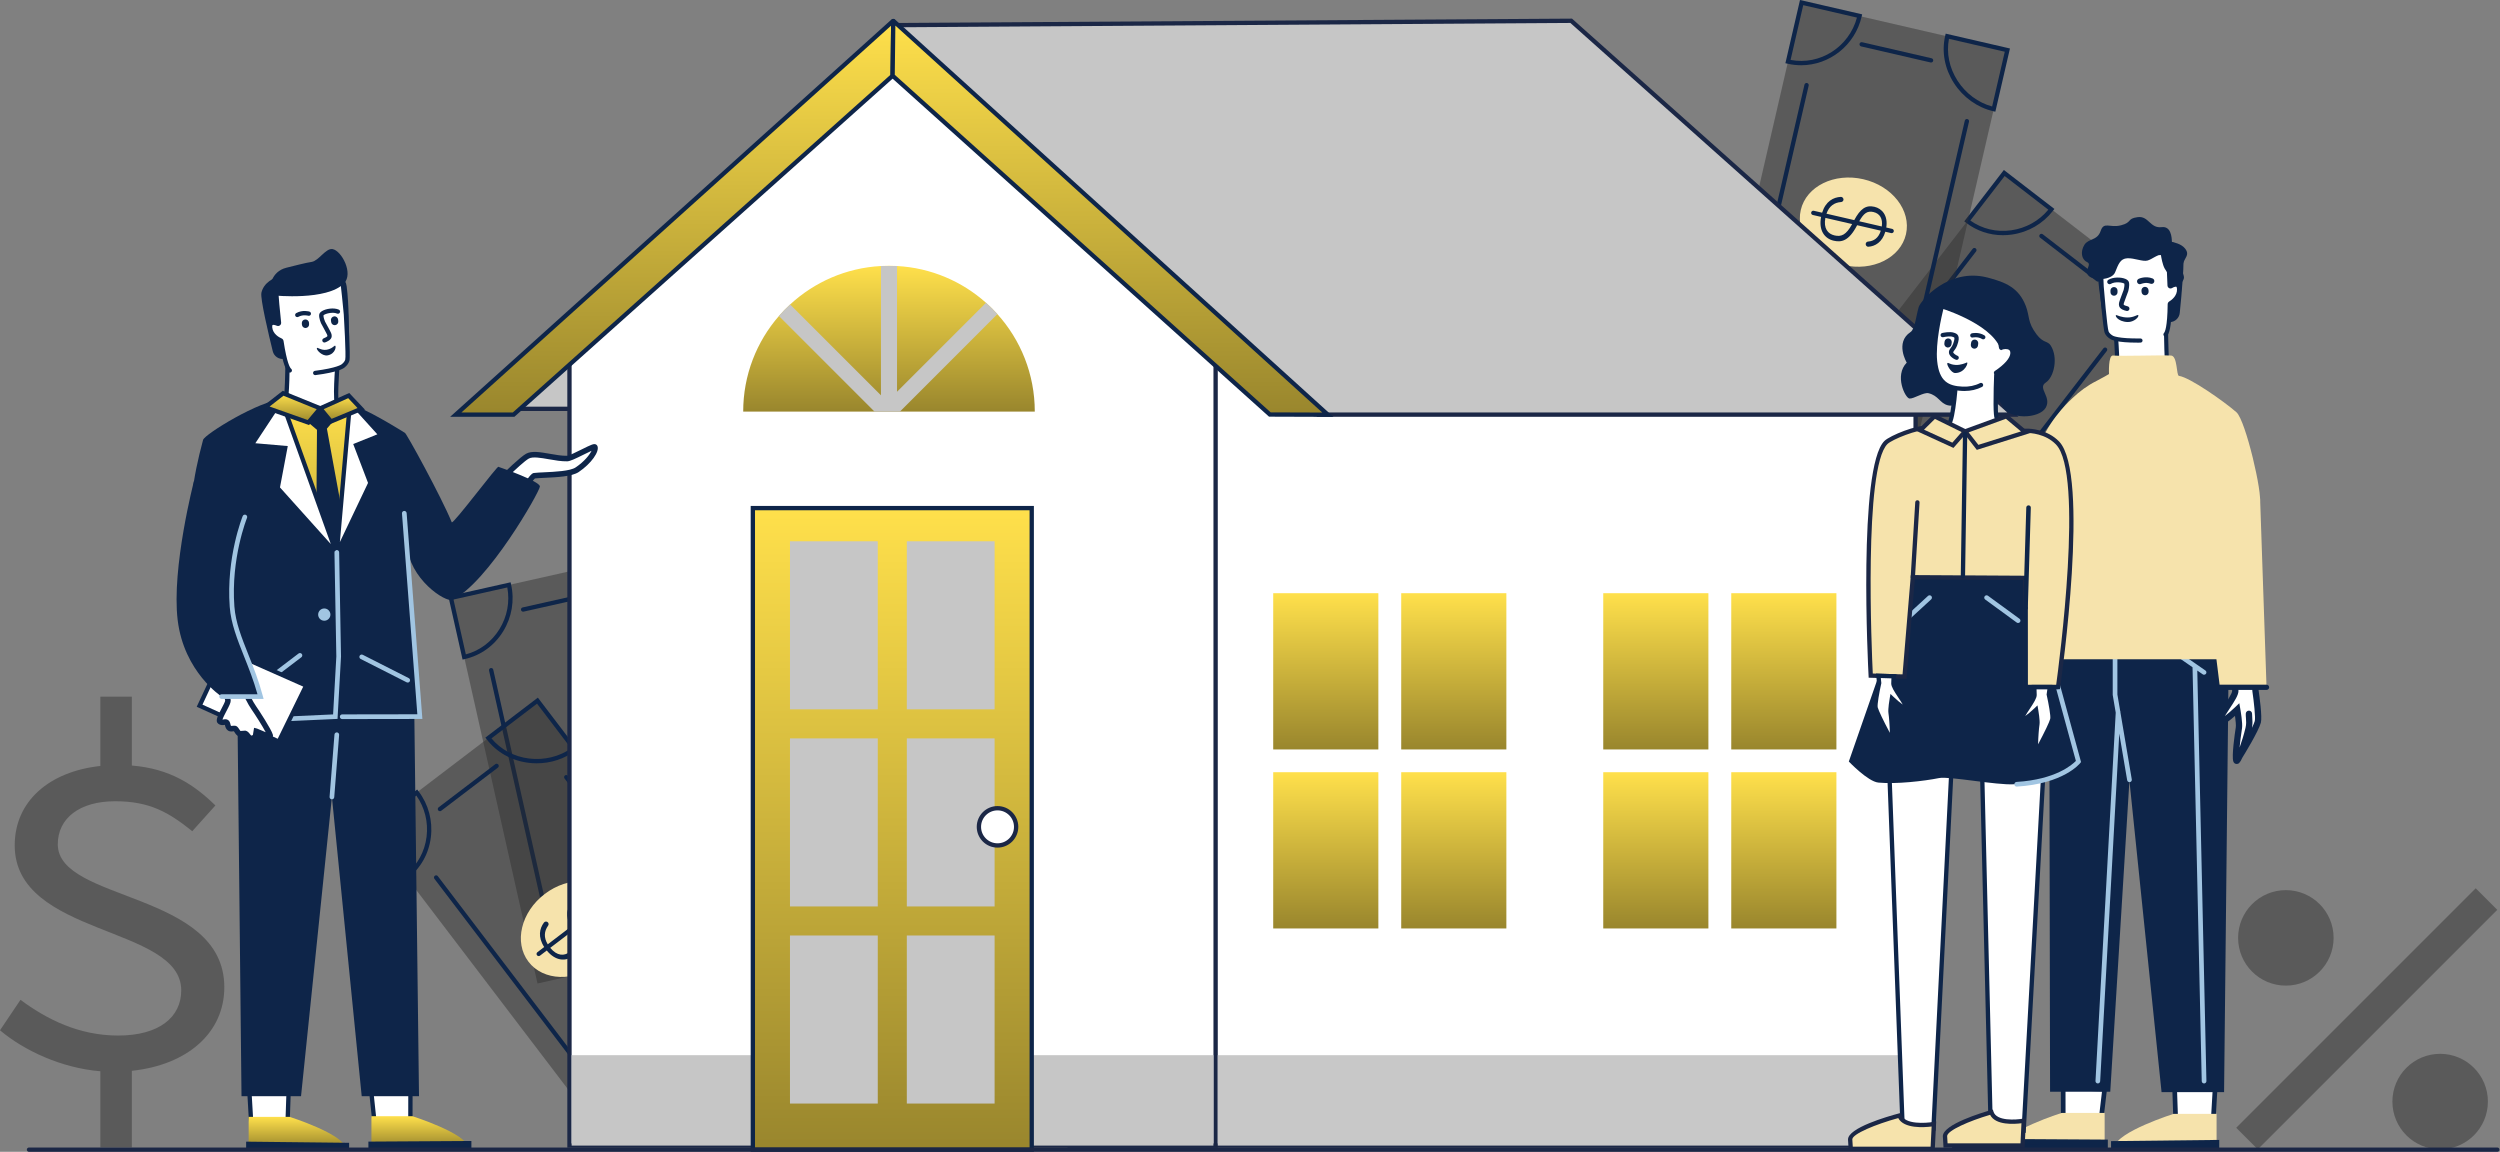 <svg width="751" height="346" viewBox="0 0 751 346" fill="none" xmlns="http://www.w3.org/2000/svg">
<rect x="0" y="0" width="751" height="346" fill="#808080" stroke="none"/>
<path d="M197.342 165.726L135.449 179.631L161.467 295.442L223.36 281.537L197.342 165.726Z" fill="#2E2E2E" fill-opacity="0.46"/>
<path d="M138.958 198.137L134.685 179.121L153.385 174.919L153.527 175.551C154.616 180.394 153.769 185.407 151.146 189.667C148.504 193.957 144.4 196.914 139.59 197.995L138.958 198.137ZM136.235 180.102L139.936 196.575C144.13 195.463 147.701 192.787 150.041 188.987C152.372 185.203 153.197 180.783 152.392 176.471L136.235 180.102Z" fill="#0E2549"/>
<path d="M157.145 183.751C156.849 183.751 156.581 183.546 156.513 183.245C156.434 182.895 156.654 182.549 157.004 182.47L177.887 177.777C178.236 177.7 178.584 177.919 178.662 178.268C178.741 178.618 178.521 178.964 178.171 179.043L157.288 183.736C157.24 183.746 157.192 183.751 157.145 183.751Z" fill="#0E2549"/>
<path d="M163.029 270.878C162.732 270.878 162.465 270.673 162.397 270.372L146.911 201.456C146.833 201.107 147.052 200.76 147.402 200.681C147.75 200.605 148.098 200.823 148.177 201.172L163.662 270.087C163.741 270.437 163.521 270.784 163.171 270.862C163.124 270.873 163.076 270.878 163.029 270.878Z" fill="#0E2549"/>
<path d="M161.448 210.463L110.979 248.892L182.885 343.326L233.353 304.897L161.448 210.463Z" fill="#2E2E2E" fill-opacity="0.46"/>
<path d="M161.236 229.299C160.429 229.299 159.62 229.25 158.812 229.151C153.666 228.517 149.187 226.007 146.201 222.085L145.808 221.569L161.573 209.564L173.38 225.072L172.864 225.465C169.597 227.953 165.461 229.299 161.236 229.299ZM147.636 221.807C150.402 225.159 154.402 227.301 158.971 227.864C163.452 228.414 168.001 227.307 171.555 224.816L161.327 211.383L147.636 221.807Z" fill="#0E2549"/>
<path d="M121.88 264.286L110.072 248.779L125.322 237.168L125.715 237.684C128.722 241.633 130.041 246.542 129.431 251.509C128.817 256.508 126.318 260.907 122.396 263.893L121.88 264.286ZM111.89 249.025L122.118 262.458C125.468 259.699 127.599 255.78 128.144 251.35C128.686 246.939 127.595 242.577 125.066 238.992L111.89 249.025Z" fill="#0E2549"/>
<path d="M132.152 243.689C131.956 243.689 131.763 243.6 131.635 243.433C131.418 243.148 131.474 242.741 131.759 242.524L148.788 229.558C149.073 229.34 149.48 229.396 149.697 229.681C149.914 229.965 149.859 230.373 149.574 230.59L132.544 243.556C132.427 243.645 132.289 243.689 132.152 243.689Z" fill="#0E2549"/>
<path d="M212.894 290.309C212.698 290.309 212.505 290.22 212.377 290.053L169.588 233.856C169.371 233.571 169.426 233.164 169.711 232.947C169.996 232.73 170.403 232.786 170.62 233.07L213.409 289.267C213.626 289.552 213.571 289.959 213.286 290.176C213.169 290.265 213.031 290.309 212.894 290.309Z" fill="#0E2549"/>
<path d="M173.8 320.443C173.604 320.443 173.411 320.355 173.284 320.187L130.494 263.99C130.277 263.705 130.332 263.298 130.617 263.081C130.902 262.863 131.309 262.92 131.526 263.204L174.316 319.401C174.533 319.686 174.478 320.093 174.192 320.31C174.075 320.4 173.936 320.443 173.8 320.443Z" fill="#0E2549"/>
<path d="M179.67 289.604C172.545 295.029 163.18 294.713 158.753 288.899C154.326 283.085 156.514 273.974 163.639 268.549C170.764 263.124 180.129 263.439 184.556 269.253C188.982 275.067 186.795 284.178 179.67 289.604Z" fill="#F6E3AC"/>
<path d="M181.562 271.531C181.345 271.247 180.938 271.191 180.653 271.409L179.211 272.507C176.8 269.776 174.028 269.833 172.128 271.28C170.019 272.886 169.931 274.964 171.354 278.489L164.543 283.676C163.301 281.631 163.445 279.753 164.655 278.056C164.852 277.78 164.848 277.408 164.643 277.138C164.331 276.729 163.713 276.729 163.404 277.14C162.087 278.899 161.504 281.442 163.476 284.488L161.432 286.045C161.147 286.262 161.091 286.669 161.308 286.954C161.436 287.121 161.629 287.21 161.825 287.21C161.962 287.21 162.1 287.166 162.217 287.077L164.246 285.533C166.898 288.76 169.972 288.863 172.161 287.196C173.993 285.801 175.234 283.857 173.088 278.8L178.897 274.377C180.162 276.339 179.959 278.001 178.97 279.399C178.772 279.678 178.772 280.053 178.98 280.325C179.292 280.734 179.916 280.742 180.221 280.328C181.409 278.709 181.843 276.265 180.003 273.535L181.439 272.441C181.724 272.224 181.778 271.816 181.562 271.531ZM173.165 272.505C174.741 271.304 176.519 271.569 178.11 273.345L172.579 277.556C171.583 274.953 171.673 273.641 173.165 272.505ZM171.102 285.987C169.492 287.213 167.367 287.244 165.298 284.731L171.867 279.729C173.267 283.257 172.738 284.742 171.102 285.987Z" fill="#0E2549"/>
<path d="M602.122 51.973L529.646 145.979L579.886 184.712L652.362 90.705L602.122 51.973Z" fill="#2E2E2E" fill-opacity="0.46"/>
<path d="M601.668 70.656C597.636 70.656 593.772 69.359 590.575 66.894L590.062 66.498L601.961 51.062L617.141 62.765L616.745 63.279C613.714 67.209 609.317 69.761 604.363 70.464C603.461 70.592 602.56 70.656 601.668 70.656ZM591.888 66.253C595.424 68.769 599.763 69.808 604.182 69.18C608.583 68.555 612.511 66.367 615.313 62.992L602.197 52.881L591.888 66.253Z" fill="#0E2549"/>
<path d="M630.199 84.603C630.061 84.603 629.922 84.559 629.804 84.468L612.852 71.4C612.568 71.181 612.516 70.774 612.735 70.49C612.953 70.206 613.36 70.153 613.644 70.372L630.596 83.441C630.88 83.659 630.932 84.067 630.713 84.35C630.586 84.516 630.393 84.603 630.199 84.603Z" fill="#0E2549"/>
<path d="M589.247 161.627C589.108 161.627 588.969 161.583 588.851 161.492C588.567 161.274 588.515 160.867 588.734 160.582L631.859 104.642C632.078 104.358 632.484 104.306 632.768 104.524C633.052 104.743 633.104 105.15 632.886 105.434L589.761 161.374C589.633 161.541 589.441 161.627 589.247 161.627Z" fill="#0E2549"/>
<path d="M549.977 131.722C549.839 131.722 549.699 131.678 549.581 131.587C549.298 131.368 549.245 130.961 549.464 130.677L592.59 74.737C592.808 74.453 593.215 74.401 593.499 74.619C593.783 74.838 593.835 75.245 593.617 75.529L550.491 131.469C550.364 131.635 550.172 131.722 549.977 131.722Z" fill="#0E2549"/>
<path d="M541.211 0.812L514.492 116.457L576.296 130.736L603.014 15.091L541.211 0.812Z" fill="#2E2E2E" fill-opacity="0.46"/>
<path d="M599.403 33.556L598.771 33.41C594.006 32.309 589.7 29.227 586.958 24.954C584.158 20.59 583.227 15.541 584.337 10.738L584.483 10.105L603.79 14.565L599.403 33.556ZM585.467 11.664C584.656 15.933 585.564 20.379 588.05 24.253C590.489 28.055 594.247 30.845 598.434 31.988L602.234 15.537L585.467 11.664Z" fill="#0E2549"/>
<path d="M541.067 19.602C539.712 19.602 538.339 19.45 536.966 19.133L536.334 18.988L540.721 -0.003L559.395 4.311L559.25 4.943C557.234 13.668 549.527 19.602 541.067 19.602ZM537.892 18.003C546.723 19.692 555.447 14.126 557.828 5.28L541.692 1.552L537.892 18.003Z" fill="#0E2549"/>
<path d="M580.095 18.781C580.047 18.781 579.998 18.776 579.949 18.765L559.094 13.947C558.745 13.866 558.527 13.519 558.608 13.17C558.689 12.821 559.033 12.603 559.386 12.684L580.241 17.501C580.59 17.582 580.808 17.93 580.727 18.279C580.658 18.579 580.39 18.781 580.095 18.781Z" fill="#0E2549"/>
<path d="M574.957 105.865C574.909 105.865 574.86 105.859 574.81 105.848C574.462 105.767 574.244 105.419 574.324 105.07L590.223 36.249C590.303 35.9 590.648 35.682 591.001 35.763C591.35 35.844 591.568 36.192 591.487 36.541L575.589 105.362C575.519 105.662 575.252 105.865 574.957 105.865Z" fill="#0E2549"/>
<path d="M526.799 95.04C526.751 95.04 526.702 95.034 526.652 95.023C526.303 94.942 526.085 94.594 526.166 94.245L542.064 25.424C542.145 25.076 542.491 24.856 542.843 24.938C543.191 25.018 543.409 25.366 543.329 25.716L527.43 94.537C527.361 94.837 527.094 95.04 526.799 95.04Z" fill="#0E2549"/>
<path d="M553.775 79.621C545.049 77.606 539.309 70.2 540.954 63.08C542.599 55.96 551.006 51.822 559.731 53.837C568.457 55.853 574.197 63.259 572.552 70.379C570.908 77.499 562.501 81.637 553.775 79.621Z" fill="#F6E3AC"/>
<path d="M568.402 68.754L566.635 68.346C567.196 64.747 565.381 62.651 563.054 62.113C560.471 61.517 558.816 62.777 557.014 66.123L548.672 64.196C549.452 61.935 550.987 60.846 553.067 60.693C553.405 60.668 553.688 60.427 553.764 60.097C553.881 59.596 553.485 59.12 552.972 59.145C550.777 59.255 548.448 60.432 547.365 63.895L544.861 63.316C544.51 63.235 544.164 63.453 544.083 63.803C544.002 64.152 544.22 64.5 544.569 64.581L547.054 65.154C546.265 69.257 548.15 71.687 550.831 72.307C553.074 72.825 555.362 72.541 557.883 67.656L564.996 69.299C564.294 71.526 562.886 72.432 561.179 72.564C560.838 72.591 560.55 72.829 560.473 73.164C560.357 73.665 560.75 74.15 561.264 74.119C563.268 74 565.426 72.772 566.35 69.612L568.109 70.019C568.158 70.03 568.208 70.036 568.256 70.036C568.551 70.036 568.818 69.832 568.887 69.532C568.969 69.183 568.751 68.835 568.402 68.754ZM562.775 63.693C564.706 64.14 565.638 65.677 565.288 68.035L558.515 66.47C559.881 64.041 560.948 63.271 562.775 63.693ZM551.085 70.72C549.113 70.265 547.731 68.65 548.344 65.452L556.388 67.31C554.568 70.641 553.088 71.183 551.085 70.72Z" fill="#0E2549"/>
<path d="M575.446 344.138H321.325V69.29L575.446 112.804V344.138Z" fill="white"/>
<path d="M576.095 344.786H320.677V68.52L576.095 112.256V344.786ZM321.974 343.489H574.798V113.35L321.974 70.059V343.489Z" fill="#1B2746"/>
<path d="M172.366 103.43L151.613 122.809H177.648L172.366 103.43Z" fill="#C6C6C6"/>
<path d="M178.498 123.457H149.969L172.71 102.223L178.498 123.457ZM153.259 122.16H176.8L172.024 104.638L153.259 122.16Z" fill="#1B2746"/>
<path d="M268.121 21.857L171.07 108.379V344.138H365.171V108.379L268.121 21.857Z" fill="white"/>
<path d="M365.82 344.787H170.422V108.088L170.639 107.895L268.121 20.988L268.553 21.373L365.82 108.088V344.787ZM171.719 343.49H364.523V108.67L268.121 22.727L171.719 108.67V343.49Z" fill="#1B2746"/>
<path d="M154.285 124.553H136.921L268.219 6.352C268.264 6.311 268.338 6.344 268.337 6.406L268.139 22.762L154.285 124.553Z" fill="url(#paint0_linear_1031_8679)"/>
<path d="M154.533 125.201H135.231L267.785 5.871C267.997 5.679 268.302 5.631 268.563 5.75C268.823 5.868 268.989 6.129 268.985 6.415L268.785 23.056L268.572 23.246L154.533 125.201ZM138.611 123.904H154.037L267.495 22.469L267.672 7.717L138.611 123.904Z" fill="#0E2549"/>
<path d="M269.322 7.552L471.988 6.244L604.68 124.553H395.929L269.151 7.996C268.979 7.839 269.09 7.553 269.322 7.552Z" fill="#C6C6C6"/>
<path d="M606.381 125.201H395.676L395.49 125.03L268.711 8.474C268.436 8.221 268.345 7.832 268.479 7.482C268.614 7.132 268.943 6.905 269.318 6.902L472.232 5.594L472.419 5.76L606.381 125.201ZM396.182 123.904H602.978L471.742 6.894L270.324 8.193L396.182 123.904Z" fill="#1B2746"/>
<path d="M381.464 124.522L398.894 124.582L268.438 6.333C268.4 6.298 268.338 6.325 268.337 6.377L268.14 22.761L381.464 124.522Z" fill="url(#paint1_linear_1031_8679)"/>
<path d="M400.582 125.237L381.214 125.171L381.03 125.006L267.487 23.048L267.688 6.37C267.692 6.091 267.859 5.839 268.115 5.728C268.37 5.617 268.668 5.667 268.874 5.855L400.582 125.237ZM381.713 123.875L397.207 123.928L268.97 7.692L268.792 22.476L381.713 123.875ZM268.001 6.815C268.002 6.815 268.003 6.816 268.004 6.817L268.001 6.815Z" fill="#0E2549"/>
<path d="M364.504 316.976H171.719V344.137H364.504V316.976Z" fill="#C6C6C6"/>
<path d="M574.76 316.976H365.819V344.137H574.76V316.976Z" fill="#C8C8C8"/>
<path d="M414.059 178.196H382.472V225.134H414.059V178.196Z" fill="url(#paint2_linear_1031_8679)"/>
<path d="M452.513 178.196H420.926V225.134H452.513V178.196Z" fill="url(#paint3_linear_1031_8679)"/>
<path d="M414.059 231.972H382.472V278.909H414.059V231.972Z" fill="url(#paint4_linear_1031_8679)"/>
<path d="M452.513 231.972H420.926V278.909H452.513V231.972Z" fill="url(#paint5_linear_1031_8679)"/>
<path d="M513.203 178.196H481.616V225.134H513.203V178.196Z" fill="url(#paint6_linear_1031_8679)"/>
<path d="M551.658 178.196H520.07V225.134H551.658V178.196Z" fill="url(#paint7_linear_1031_8679)"/>
<path d="M513.203 231.972H481.616V278.909H513.203V231.972Z" fill="url(#paint8_linear_1031_8679)"/>
<path d="M551.658 231.972H520.07V278.909H551.658V231.972Z" fill="url(#paint9_linear_1031_8679)"/>
<path d="M309.932 152.631H226.157V345.359H309.932V152.631Z" fill="url(#paint10_linear_1031_8679)"/>
<path d="M310.581 346.007H225.509V151.982H310.581V346.007ZM226.806 344.71H309.284V153.279H226.806V344.71Z" fill="#0E2549"/>
<path d="M263.682 162.601H237.309V213.084H263.682V162.601Z" fill="#C6C6C6"/>
<path d="M298.78 162.601H272.406V213.084H298.78V162.601Z" fill="#C6C6C6"/>
<path d="M263.682 221.813H237.309V272.297H263.682V221.813Z" fill="#C6C6C6"/>
<path d="M298.78 221.813H272.406V272.297H298.78V221.813Z" fill="#C6C6C6"/>
<path d="M263.682 281.025H237.309V331.508H263.682V281.025Z" fill="#C6C6C6"/>
<path d="M298.78 281.025H272.406V331.508H298.78V281.025Z" fill="#C6C6C6"/>
<path d="M310.848 123.638H223.258C223.258 112.656 227.3 102.617 233.984 94.93C235.039 93.71 236.164 92.552 237.352 91.462C244.607 84.756 254.128 80.48 264.638 79.91C265.434 79.866 266.242 79.845 267.051 79.845C267.864 79.845 268.668 79.866 269.468 79.91C279.714 80.467 289.014 84.544 296.196 90.952C297.402 92.024 298.543 93.161 299.616 94.363C306.602 102.12 310.848 112.383 310.848 123.638Z" fill="url(#paint11_linear_1031_8679)"/>
<path d="M299.615 94.363L270.341 123.637H262.693L233.984 94.929C235.039 93.71 236.163 92.551 237.352 91.462L264.638 118.747V79.909H269.468V117.68L296.196 90.951C297.402 92.024 298.543 93.16 299.615 94.363Z" fill="#C6C6C6"/>
<path d="M305.252 248.385C305.252 251.475 302.747 253.98 299.657 253.98C296.567 253.98 294.062 251.475 294.062 248.385C294.062 245.295 296.567 242.79 299.657 242.79C302.747 242.79 305.252 245.295 305.252 248.385Z" fill="white"/>
<path d="M299.657 254.628C296.214 254.628 293.413 251.827 293.413 248.384C293.413 244.942 296.214 242.141 299.657 242.141C303.1 242.141 305.9 244.942 305.9 248.384C305.9 251.827 303.1 254.628 299.657 254.628ZM299.657 243.437C296.929 243.437 294.71 245.657 294.71 248.384C294.71 251.111 296.929 253.33 299.657 253.33C302.384 253.33 304.603 251.111 304.603 248.384C304.603 245.657 302.384 243.437 299.657 243.437Z" fill="#1B2746"/>
<path d="M123.294 327.693L123.28 336.654H112.453L111.55 328.153L123.294 327.693Z" fill="white"/>
<path d="M123.928 337.302H111.87L110.832 327.531L123.944 327.019L123.928 337.302ZM113.037 336.005H122.633L122.645 328.368L112.268 328.773L113.037 336.005Z" fill="#0E2549"/>
<path d="M123.896 335.313C123.896 335.313 140.134 340.468 140.694 344.715H111.577V335.313H123.896Z" fill="url(#paint12_linear_1031_8679)"/>
<path d="M86.706 327.811L86.406 336.583H75.418L74.897 327.622L86.706 327.811Z" fill="white"/>
<path d="M87.033 337.232H74.806L74.209 326.963L87.376 327.173L87.033 337.232ZM76.03 335.935H85.779L86.035 328.449L75.585 328.282L76.03 335.935Z" fill="#0E2549"/>
<path d="M87.016 335.513C87.016 335.513 103.254 340.667 103.814 344.914H74.697V335.513H87.016Z" fill="url(#paint13_linear_1031_8679)"/>
<path d="M104.874 343.301V345.743H73.938V342.951L104.874 343.301Z" fill="#0E2549"/>
<path d="M110.667 342.94V345.544H141.604V342.751L110.667 342.94Z" fill="#0E2549"/>
<path d="M71.025 185.959L71.475 228.155L71.74 253.3L72.549 329.29H90.431L98.43 251.779L99.705 239.421L108.655 329.29H125.869L124.476 215.728L122.57 194.861L98.415 190.689L89.063 189.073L71.025 185.959Z" fill="#0E2549"/>
<path d="M101.6 107.114C101.6 107.114 100.335 120.398 101.398 121.867C102.461 123.336 108.595 126.043 108.595 126.043L98.31 156.283L76.348 154.16L74.924 131.677C74.924 131.677 84.948 123.511 85.553 121.833C86.39 119.512 86.392 107.113 86.392 107.113H101.6V107.114Z" fill="white"/>
<path d="M98.759 156.978L75.736 154.753L74.256 131.385L74.515 131.175C79.374 127.216 84.603 122.558 84.944 121.614C85.599 119.798 85.744 110.531 85.744 107.114C85.744 106.756 86.035 106.465 86.393 106.465C86.751 106.465 87.041 106.756 87.041 107.114C87.041 108.395 87.015 119.695 86.164 122.054C85.558 123.735 77.755 130.2 75.593 131.969L76.961 153.568L97.862 155.588L107.792 126.394C106.185 125.66 101.847 123.594 100.873 122.248C99.754 120.701 100.653 110.226 100.955 107.053C100.989 106.696 101.308 106.431 101.662 106.468C102.019 106.503 102.28 106.819 102.246 107.175C101.641 113.529 101.356 120.619 101.925 121.489C102.623 122.453 106.547 124.431 108.857 125.45L109.401 125.69L98.759 156.978Z" fill="#0E2549"/>
<path d="M158.442 137.032C155.082 138.93 141.744 153.035 141.744 153.035L151.316 157.606C151.316 157.606 159.081 143.101 160.456 142.916C163.038 142.568 170.846 142.802 173.366 141.114C177.179 138.561 179.15 135.308 178.695 134.295C178.45 133.749 171.84 137.711 170.39 137.749C166.293 137.856 160.836 135.68 158.442 137.032Z" fill="white"/>
<path d="M151.676 158.699L140.354 153.293L141.139 152.462C141.687 151.882 154.603 138.244 158.032 136.307C159.715 135.356 162.363 135.824 165.168 136.318C166.948 136.633 168.788 136.958 170.367 136.916C170.913 136.902 173.255 135.737 174.654 135.041C177.64 133.556 178.336 133.256 178.926 133.47C179.165 133.555 179.352 133.726 179.454 133.953C180.205 135.627 177.577 139.296 173.83 141.806C171.811 143.158 167.258 143.37 163.599 143.54C162.405 143.596 161.364 143.644 160.683 143.726C159.621 144.548 155.498 151.558 152.05 157.998L151.676 158.699ZM143.137 152.777L150.959 156.511C158.591 142.326 159.907 142.149 160.345 142.09C161.093 141.989 162.218 141.937 163.522 141.876C166.608 141.733 171.27 141.516 172.903 140.422C175.574 138.633 177.146 136.584 177.701 135.419C177.027 135.721 176.128 136.168 175.396 136.533C172.863 137.793 171.263 138.559 170.411 138.582C168.666 138.624 166.74 138.287 164.878 137.959C162.487 137.538 160.013 137.101 158.852 137.757C156.421 139.13 147.929 147.745 143.137 152.777Z" fill="#0E2549"/>
<path d="M111.942 124.857C118.58 127.28 116.976 162.732 116.976 162.732C118.059 166.901 120.612 189.221 120.612 189.221L74.086 198.495L68.6 170.636C68.6 170.636 65.165 123.732 83.395 120.984C85.144 120.721 90.489 123.22 96.202 122.668C98.68 122.428 99.943 125.385 101.175 121.045C101.174 121.046 110.497 124.33 111.942 124.857Z" fill="url(#paint14_linear_1031_8679)"/>
<path d="M101.135 167.346L105.553 121.824C108.595 121.824 121.601 130.008 121.601 130.008C121.806 129.587 132.697 149.477 135.701 156.883C136.047 157.738 149.838 139.222 149.749 140.243C149.749 140.243 162.252 144.523 162.185 146.144C162.118 147.764 146.486 175.183 135.911 180.175C133.951 181.1 122.797 173.97 122.215 163.367L123.652 189.516L126.125 215.269L102.795 215.306L101.705 193.513L101.135 167.346Z" fill="#0E2549"/>
<path d="M84.53 120.104L101.459 168.316C101.504 172.159 102.18 187.584 101.461 203.921C101.133 211.379 100.704 217.049 100.704 215.724C100.704 215.187 68.342 215.307 68.342 215.307L67.343 204.343C67.343 204.343 56.558 196.88 56.558 175.75C56.558 152.074 57.85 144.03 61.001 132.149C61.455 130.433 78.334 120.104 84.53 120.104Z" fill="#0E2549"/>
<path d="M94.034 81.416C96.799 81.356 103.513 81.126 104.139 86.005C104.854 91.571 104.832 98.847 104.756 102.687C104.726 104.202 103.592 105.465 102.092 105.658L85.288 107.814C83.748 108.011 82.306 107.021 81.934 105.511C80.682 100.427 78.129 89.651 78.529 87.925C79.892 82.054 89.657 81.51 94.034 81.416Z" fill="#0E2549"/>
<path d="M87.055 111.283C86.027 110.456 85.185 106.773 84.535 102.532C84.517 102.409 84.436 102.307 84.326 102.259C83.138 101.743 81.362 100.542 81.137 98.425C80.942 96.592 82.313 96.805 83.427 97.261C83.626 97.342 83.833 97.175 83.809 96.956C83.232 91.814 82.938 87.28 82.938 87.28L102.906 84.719C102.906 84.719 103.454 89.299 103.921 94.454C103.942 94.685 104.673 107.031 104.336 108.2C104.152 108.837 103.716 109.402 103.096 109.896C103.096 109.896 101.949 111.108 94.692 112.039L87.055 111.283Z" fill="white"/>
<path d="M94.689 112.686C94.368 112.686 94.089 112.447 94.047 112.12C94.001 111.765 94.252 111.44 94.608 111.394C101.298 110.536 102.596 109.469 102.648 109.424L102.691 109.387C103.23 108.957 103.574 108.496 103.712 108.018C103.99 106.965 103.345 95.394 103.274 94.508C102.915 90.545 102.504 86.887 102.338 85.443L83.626 87.844C83.727 89.248 84.006 92.901 84.453 96.882C84.49 97.213 84.35 97.542 84.087 97.742C83.824 97.94 83.486 97.984 83.182 97.86C82.368 97.527 81.978 97.568 81.876 97.644C81.817 97.689 81.732 97.888 81.781 98.356C81.991 100.334 83.811 101.327 84.584 101.663C84.903 101.801 85.124 102.089 85.177 102.433C86.201 109.129 87.116 110.499 87.462 110.776C87.741 111.001 87.785 111.409 87.561 111.688C87.337 111.967 86.929 112.012 86.649 111.787C85.992 111.259 84.995 109.749 83.918 102.785C82.871 102.302 80.76 101.022 80.492 98.492C80.399 97.613 80.602 96.979 81.097 96.608C81.57 96.252 82.242 96.202 83.101 96.456C82.57 91.594 82.293 87.365 82.29 87.321L82.25 86.713L103.472 83.99L103.55 84.64C103.555 84.686 104.104 89.288 104.566 94.394C104.577 94.511 105.342 107.048 104.958 108.378C104.747 109.113 104.263 109.787 103.522 110.384C103.182 110.694 101.528 111.814 94.773 112.681C94.745 112.685 94.717 112.686 94.689 112.686Z" fill="#0E2549"/>
<path d="M91.774 98.535C91.215 98.535 90.742 98.105 90.698 97.538L90.665 97.124C90.619 96.528 91.063 96.008 91.659 95.961C92.248 95.915 92.774 96.359 92.821 96.954L92.853 97.369C92.9 97.964 92.455 98.484 91.86 98.531C91.831 98.534 91.803 98.535 91.774 98.535Z" fill="#0E2549"/>
<path d="M100.547 97.681C100.007 97.681 99.54 97.277 99.475 96.727L99.417 96.24C99.346 95.647 99.77 95.11 100.363 95.039C100.957 94.966 101.493 95.392 101.563 95.985L101.621 96.473C101.692 97.065 101.269 97.603 100.675 97.673C100.632 97.679 100.589 97.681 100.547 97.681Z" fill="#0E2549"/>
<path d="M89.306 95.266C89.078 95.266 88.857 95.146 88.738 94.933C88.564 94.62 88.677 94.225 88.99 94.051C90.903 92.986 92.88 93.579 92.963 93.605C93.305 93.711 93.496 94.074 93.391 94.416C93.285 94.758 92.924 94.949 92.582 94.845C92.564 94.839 91.036 94.396 89.62 95.184C89.52 95.24 89.412 95.266 89.306 95.266Z" fill="#0E2549"/>
<path d="M97.459 102.893C97.191 102.893 96.941 102.727 96.847 102.46C96.728 102.123 96.905 101.752 97.243 101.633C97.724 101.462 98.248 101.151 98.345 100.981C98.362 100.665 98.333 100.591 97.34 98.771C97.107 98.343 96.825 97.826 96.484 97.194L96.462 97.15C96.394 96.996 95.8 95.621 95.874 94.602C95.905 94.165 96.195 93.778 96.736 93.451C97.958 92.711 100.273 92.357 101.772 93.009C102.101 93.151 102.252 93.533 102.108 93.862C101.966 94.191 101.584 94.341 101.255 94.198C99.867 93.596 97.499 94.287 97.165 94.746C97.146 95.33 97.497 96.276 97.638 96.602C97.972 97.221 98.249 97.729 98.479 98.15C99.565 100.142 99.678 100.35 99.638 101.083C99.582 102.106 98.12 102.7 97.674 102.857C97.603 102.881 97.53 102.893 97.459 102.893Z" fill="#0E2549"/>
<path d="M77.262 207.339C77.05 207.339 76.84 207.243 76.702 207.061C76.467 206.752 76.527 206.311 76.837 206.076L89.68 196.319C89.989 196.084 90.43 196.144 90.666 196.454C90.9 196.763 90.84 197.204 90.531 197.439L77.687 207.196C77.56 207.292 77.411 207.339 77.262 207.339Z" fill="#A1C5E2"/>
<path d="M122.474 205.045C122.367 205.045 122.259 205.02 122.157 204.968L108.338 197.954C107.992 197.778 107.854 197.355 108.03 197.008C108.205 196.662 108.629 196.523 108.975 196.7L122.793 203.714C123.14 203.89 123.278 204.313 123.102 204.66C122.978 204.904 122.731 205.045 122.474 205.045Z" fill="#A1C5E2"/>
<path d="M105.179 120.474L114.459 130.726L106.937 133.748L111.261 145.097L101.32 165.976C101.283 166.054 101.166 166.021 101.174 165.935L105.179 120.474Z" fill="white"/>
<path d="M101.252 166.668C101.188 166.668 101.123 166.66 101.059 166.642C100.719 166.548 100.496 166.226 100.53 165.875L104.664 118.938L115.565 130.98L107.771 134.112L111.968 145.126L101.906 166.255C101.783 166.513 101.526 166.668 101.252 166.668ZM101.822 165.986L101.821 165.993C101.821 165.99 101.821 165.988 101.822 165.986ZM105.695 122.009L102.1 162.832L110.558 145.069L106.105 133.383L113.354 130.471L105.695 122.009Z" fill="#0E2549"/>
<path d="M84.531 120.104L75.562 133.701L85.68 134.581L83.408 146.619L100.576 165.746C100.69 165.873 100.896 165.748 100.835 165.588L84.531 120.104Z" fill="white"/>
<path d="M100.691 166.445C100.469 166.445 100.25 166.353 100.093 166.178L82.711 146.812L84.909 135.164L74.421 134.253L84.704 118.664L101.445 165.368C101.579 165.717 101.439 166.126 101.109 166.328C100.979 166.407 100.835 166.445 100.691 166.445ZM100.222 165.8C100.225 165.806 100.227 165.812 100.229 165.819L100.222 165.8ZM84.105 146.423L99.375 163.437L84.358 121.544L76.703 133.149L86.45 133.997L84.105 146.423Z" fill="#0E2549"/>
<path d="M73.416 217.242C73.042 217.242 72.731 216.948 72.714 216.571C72.696 216.183 72.996 215.854 73.384 215.836L100.062 214.609C100.453 207.937 101.003 197.787 101.034 197.205L100.471 165.948C100.464 165.56 100.773 165.239 101.162 165.233C101.166 165.232 101.17 165.232 101.175 165.232C101.557 165.232 101.871 165.539 101.878 165.923L102.442 197.231L102.44 197.256C102.434 197.368 101.831 208.522 101.429 215.324L101.392 215.956L73.449 217.242C73.438 217.242 73.427 217.242 73.416 217.242Z" fill="#A1C5E2"/>
<path d="M97.414 186.468C96.397 186.468 95.571 185.641 95.571 184.625C95.571 183.609 96.398 182.782 97.414 182.782C98.43 182.782 99.256 183.609 99.256 184.625C99.256 185.641 98.43 186.468 97.414 186.468Z" fill="#A1C5E2"/>
<path d="M102.795 216.01C102.407 216.01 102.092 215.695 102.092 215.308C102.091 214.919 102.406 214.604 102.794 214.603L125.366 214.567L120.751 154.237C120.721 153.85 121.012 153.512 121.399 153.482C121.78 153.454 122.124 153.743 122.154 154.13L126.884 215.971L102.796 216.01H102.795Z" fill="#A1C5E2"/>
<path d="M79.658 122.338L85.05 118.135L96.203 122.668L92.627 126.936L79.658 122.338Z" fill="url(#paint15_linear_1031_8679)"/>
<path d="M92.833 127.697L78.325 122.554L84.946 117.393L97.27 122.403L92.833 127.697ZM80.989 122.122L92.418 126.174L95.133 122.934L85.153 118.876L80.989 122.122Z" fill="#0E2549"/>
<path d="M108.519 122.817L104.757 118.832L96.202 122.668L99.427 126.603L108.519 122.817Z" fill="url(#paint16_linear_1031_8679)"/>
<path d="M99.231 127.387L95.162 122.424L104.911 118.052L109.634 123.055L99.231 127.387ZM97.24 122.914L99.622 125.819L107.402 122.58L104.601 119.612L97.24 122.914Z" fill="#0E2549"/>
<path d="M92.626 126.936L96.202 122.668L99.758 126.936L98.203 128.767L102.36 151.52L100.835 165.587L95.072 149.509L95.221 129.117L92.626 126.936Z" fill="#0E2549"/>
<path d="M82.39 88.755C82.39 88.755 98.183 90.382 103.331 85.144C106.268 82.155 102.594 75.269 99.89 74.825C97.855 74.491 95.74 78.371 93.603 78.678C91.957 78.915 88.09 79.905 85.969 80.442C81.667 81.531 80.155 86.294 82.39 88.755Z" fill="#0E2549"/>
<path d="M67.79 195.235L91.966 205.939L83.73 222.771L59.956 211.993L67.79 195.235Z" fill="white"/>
<path d="M84.037 223.621L59.092 212.312L67.473 194.385L92.846 205.619L84.037 223.621ZM60.822 211.673L83.425 221.92L91.088 206.259L68.109 196.086L60.822 211.673Z" fill="#0E2549"/>
<path d="M70.758 198.495C71.22 202.508 74.125 209.608 76.255 212.642C77.3 214.13 80.793 219.549 81.168 220.928C81.396 221.765 77.191 219.711 76.998 219.662L76.739 221.238C76.739 221.238 75.905 222.044 75.168 221.73C74.536 221.461 74.222 220.465 73.614 220.314C73.558 220.301 72.393 220.489 71.985 220.388C71.47 220.26 71.075 219.221 70.699 218.905C70.423 218.673 69.427 219.08 68.983 218.788C68.272 218.321 68.544 217.328 68.046 216.985C67.576 216.662 66.862 217.34 66.067 216.737C65.29 216.148 68.537 211.516 68.475 210.466C68.26 206.785 53.373 186.269 60.743 172.172C64.049 165.852 69.195 184.923 70.758 198.495Z" fill="white"/>
<path d="M75.531 222.638C75.308 222.638 75.076 222.597 74.84 222.497C74.337 222.282 74.01 221.86 73.749 221.521C73.661 221.408 73.539 221.25 73.452 221.166C72.677 221.255 72.154 221.288 71.784 221.196C71.147 221.039 70.76 220.436 70.449 219.952C70.394 219.867 70.323 219.757 70.261 219.669C70.195 219.675 70.119 219.683 70.06 219.69C69.593 219.741 69.012 219.804 68.525 219.485C67.859 219.047 67.703 218.377 67.6 217.933C67.587 217.878 67.572 217.808 67.555 217.746C67.527 217.751 67.498 217.755 67.473 217.76C67.038 217.838 66.31 217.968 65.563 217.401C64.557 216.638 65.357 215.113 66.57 212.804C66.985 212.013 67.613 210.816 67.644 210.483C67.6 209.761 66.574 207.678 65.386 205.267C61.506 197.39 54.284 182.728 60.005 171.787C60.844 170.183 61.831 169.999 62.513 170.123C66.712 170.903 70.494 188.925 71.585 198.4C72.04 202.358 74.908 209.276 76.935 212.164C77.686 213.233 81.526 219.076 81.971 220.71C82.073 221.086 81.961 221.471 81.678 221.713C81.124 222.188 80.299 222.026 77.644 220.857L77.515 221.646L77.317 221.838C77.216 221.936 76.456 222.638 75.531 222.638ZM73.611 219.48C73.68 219.48 73.739 219.488 73.809 219.505C74.409 219.654 74.774 220.125 75.066 220.503C75.202 220.679 75.389 220.92 75.493 220.965C75.573 220.999 75.787 220.908 75.967 220.79L76.321 218.633L77.2 218.856C77.304 218.882 77.377 218.914 77.803 219.105C78.698 219.507 79.348 219.779 79.82 219.96C78.778 218.002 76.572 214.546 75.572 213.122C73.421 210.06 70.424 202.896 69.929 198.592C68.347 184.859 64.294 172.149 62.209 171.762C62.065 171.736 61.787 171.972 61.48 172.559C56.151 182.752 63.13 196.921 66.88 204.532C68.432 207.684 69.245 209.377 69.306 210.418C69.344 211.067 68.875 211.995 68.043 213.58C67.638 214.35 67.002 215.562 66.825 216.165C66.909 216.164 67.02 216.15 67.179 216.121C67.52 216.06 68.035 215.968 68.516 216.299C69.009 216.638 69.132 217.17 69.222 217.557C69.286 217.834 69.329 217.987 69.404 218.064C69.514 218.075 69.737 218.05 69.878 218.034C70.324 217.986 70.831 217.93 71.233 218.268C71.475 218.471 71.656 218.753 71.848 219.052C71.955 219.218 72.126 219.484 72.231 219.585C72.388 219.597 72.737 219.571 73.267 219.51C73.424 219.492 73.525 219.48 73.611 219.48Z" fill="#0E2549"/>
<path d="M66.586 209.257C66.586 209.257 55.266 201.933 53.373 186.27C51.48 170.607 58.292 144.422 58.292 144.422L71.961 157.881C71.961 157.881 68.865 179.13 69.898 183.992C70.931 188.853 78.271 209.257 78.271 209.257L66.586 209.257Z" fill="#0E2549"/>
<path d="M79.185 209.96H66.586C66.198 209.96 65.883 209.645 65.883 209.257C65.883 208.869 66.198 208.554 66.586 208.554H77.35C76.188 204.403 74.733 200.746 73.322 197.201C71.298 192.115 69.385 187.31 69.011 182.331C67.894 167.458 72.856 155.155 72.906 155.032C73.053 154.673 73.464 154.501 73.823 154.648C74.182 154.796 74.354 155.206 74.207 155.565C74.158 155.685 69.322 167.697 70.413 182.225C70.771 186.99 72.558 191.48 74.628 196.681C76.153 200.514 77.731 204.476 78.95 209.076L79.185 209.96Z" fill="#A1C5E2"/>
<path d="M95.175 104.58C95.041 105.192 96.846 107.036 98.396 106.759C100.927 106.305 101.133 103.601 100.554 103.856C100.327 103.956 99.572 104.845 98.047 105.073C96.402 105.317 95.265 104.17 95.175 104.58Z" fill="#0E2549"/>
<path d="M99.706 240.124C99.687 240.124 99.669 240.123 99.65 240.121C99.263 240.091 98.974 239.753 99.004 239.366L100.473 220.657C100.503 220.27 100.842 219.978 101.229 220.011C101.616 220.042 101.905 220.38 101.875 220.767L100.406 239.476C100.377 239.844 100.069 240.124 99.706 240.124Z" fill="#A1C5E2"/>
<path d="M619.775 326.743L619.79 335.262H631.278L632.236 327.179L619.775 326.743Z" fill="white"/>
<path d="M631.903 335.965H619.088L619.07 326.015L633.024 326.503L631.903 335.965ZM620.492 334.558H630.653L631.447 327.855L620.48 327.471L620.492 334.558Z" fill="#0E2549"/>
<path d="M619.296 334.328C619.296 334.328 602.238 339.742 601.65 344.204H632.235V334.328H619.296Z" fill="#F6E3AC"/>
<path d="M653.244 326.519L653.554 335.592H664.912L665.45 326.323L653.244 326.519Z" fill="white"/>
<path d="M665.576 336.296H652.874L652.517 325.828L666.196 325.608L665.576 336.296ZM654.234 334.889H664.248L664.704 327.039L653.972 327.211L654.234 334.889Z" fill="#0E2549"/>
<path d="M652.919 334.612C652.919 334.612 635.862 340.026 635.273 344.488H665.859V334.612H652.919Z" fill="#F6E3AC"/>
<path d="M634.16 342.793V345.359H666.657V342.426L634.16 342.793Z" fill="#0E2549"/>
<path d="M633.191 342.339V345.074H600.694V342.141L633.191 342.339Z" fill="#0E2549"/>
<path d="M649.33 328.076H668.114L669.716 177.519L615.57 186.869L615.839 327.962H633.921L639.696 234.259L637.529 213.687L649.33 328.076Z" fill="#0E2549"/>
<path d="M635.372 98.129C635.372 98.129 636.645 111.499 635.576 112.978C634.506 114.457 628.118 117.528 628.118 117.528L638.683 147.616L660.788 145.479L662.221 122.851C662.221 122.851 652.131 114.632 651.523 112.944C650.681 110.608 650.678 98.129 650.678 98.129H635.372Z" fill="white"/>
<path d="M638.253 148.282L627.343 116.022L628.004 115.862C630.635 115.221 634.427 113.504 635.072 112.613C635.65 111.757 635.364 104.606 634.753 98.188C634.721 97.846 634.972 97.542 635.314 97.509C635.657 97.479 635.959 97.728 635.992 98.07C636.296 101.261 637.2 111.794 636.08 113.343C635.084 114.719 630.643 115.998 628.754 116.49L639.114 146.949L660.201 144.91L661.58 123.131C659.422 121.366 651.546 114.843 650.938 113.155C650.069 110.745 650.056 98.643 650.056 98.129C650.056 97.785 650.335 97.507 650.678 97.507C651.021 97.507 651.3 97.785 651.3 98.129C651.301 101.57 651.447 110.901 652.108 112.733C652.487 113.785 658.48 119.001 662.614 122.369L662.861 122.571L662.842 122.89L661.375 146.047L638.253 148.282Z" fill="#0E2549"/>
<path d="M639.363 71.688C636.598 72.016 629.874 72.727 629.934 77.678C630.002 83.325 631.044 90.574 631.658 94.39C631.9 95.897 633.206 96.996 634.729 96.978L651.779 96.771C653.342 96.752 654.641 95.563 654.799 94.005C655.334 88.764 656.368 77.666 655.727 76.002C653.547 70.342 643.739 71.169 639.363 71.688Z" fill="#0E2549"/>
<path d="M650.505 100.476C651.414 99.508 651.738 95.719 651.79 91.401C651.791 91.276 651.857 91.162 651.961 91.099C653.072 90.419 654.674 88.973 654.602 86.831C654.539 84.976 653.203 85.382 652.156 85.992C651.969 86.1 651.739 85.963 651.733 85.741C651.587 80.536 651.245 75.976 651.245 75.976L630.984 76.221C630.984 76.221 631.081 80.863 631.338 86.066C631.349 86.3 632.351 98.707 632.851 99.825C633.124 100.433 633.637 100.935 634.324 101.341C634.324 101.341 635.637 102.388 643.001 102.299L650.505 100.476Z" fill="white"/>
<path d="M642.121 102.93C635.99 102.93 634.34 102.112 633.982 101.866C633.165 101.378 632.592 100.778 632.28 100.081C631.706 98.797 630.719 86.216 630.713 86.098C630.458 80.945 630.361 76.282 630.36 76.235L630.347 75.605L651.824 75.345L651.868 75.93C651.871 75.974 652.189 80.251 652.342 85.189C653.172 84.803 653.854 84.753 654.373 85.041C654.909 85.337 655.196 85.933 655.226 86.811C655.313 89.367 653.381 90.932 652.413 91.554C652.316 98.648 651.539 100.288 650.961 100.904C650.724 101.155 650.33 101.168 650.078 100.932C649.826 100.696 649.814 100.3 650.05 100.049C650.358 99.721 651.083 98.222 651.166 91.394C651.17 91.054 651.345 90.745 651.635 90.567C652.363 90.122 654.046 88.869 653.978 86.853C653.963 86.399 653.856 86.182 653.77 86.135C653.653 86.07 653.247 86.08 652.471 86.532C652.194 86.693 651.861 86.697 651.58 86.541C651.299 86.384 651.118 86.084 651.109 85.758C650.995 81.703 650.759 78.001 650.664 76.609L631.624 76.839C631.66 78.281 631.763 82.009 631.962 86.036C632.013 86.904 633.003 98.588 633.422 99.571C633.629 100.033 634.04 100.448 634.643 100.803L634.715 100.853C634.747 100.871 636.188 101.752 642.994 101.675C643.349 101.678 643.622 101.947 643.626 102.292C643.63 102.637 643.354 102.92 643.009 102.924C642.703 102.928 642.407 102.93 642.121 102.93ZM652.415 91.408C652.415 91.408 652.415 91.408 652.415 91.409C652.415 91.409 652.415 91.409 652.415 91.408Z" fill="#0E2549"/>
<path d="M644.382 88.706C643.826 88.706 643.358 88.272 643.324 87.709L643.298 87.291C643.262 86.706 643.707 86.202 644.292 86.166C644.874 86.131 645.381 86.575 645.417 87.16L645.443 87.578C645.479 88.163 645.034 88.667 644.449 88.703C644.426 88.705 644.404 88.706 644.382 88.706Z" fill="#0E2549"/>
<path d="M635.05 88.844C634.474 88.844 634.002 88.384 633.989 87.806L633.978 87.312C633.965 86.725 634.43 86.24 635.015 86.227C635.608 86.21 636.087 86.678 636.101 87.264L636.111 87.758C636.124 88.344 635.66 88.83 635.074 88.843C635.066 88.844 635.057 88.844 635.05 88.844Z" fill="#0E2549"/>
<path d="M642.813 85.376C642.493 85.376 642.185 85.195 642.041 84.885C641.845 84.461 642.026 83.959 642.448 83.76C642.53 83.722 644.491 82.82 646.624 83.643C647.062 83.811 647.28 84.303 647.111 84.741C646.942 85.179 646.45 85.396 646.013 85.228C644.572 84.672 643.18 85.293 643.167 85.3C643.052 85.352 642.932 85.376 642.813 85.376Z" fill="#0E2549"/>
<path d="M642.338 94.691C642.664 95.16 641.05 96.799 639.15 96.739C636.05 96.64 635.064 94.528 635.815 94.669C636.11 94.724 637.241 95.35 639.097 95.373C641.099 95.398 642.119 94.377 642.338 94.691Z" fill="#0E2549"/>
<path d="M638.975 93.425C638.928 93.425 638.881 93.42 638.833 93.411C638.222 93.287 636.778 92.89 636.577 91.868C636.43 91.126 636.515 90.901 637.325 88.747C637.494 88.296 637.699 87.752 637.944 87.091C638.075 86.617 638.237 85.738 638.158 85.225C637.716 84.831 635.353 84.504 634.095 85.275C633.757 85.481 633.318 85.375 633.111 85.038C632.905 84.701 633.011 84.261 633.347 84.054C634.766 83.185 637.151 83.213 638.487 83.785C639.092 84.044 639.448 84.404 639.545 84.856C639.764 85.876 639.361 87.344 639.314 87.508L639.297 87.56C639.046 88.237 638.837 88.791 638.665 89.25C637.952 91.147 637.919 91.26 637.972 91.544C638.108 91.692 638.647 91.911 639.117 92.007C639.504 92.087 639.754 92.465 639.675 92.851C639.606 93.191 639.308 93.424 638.975 93.425Z" fill="#0E2549"/>
<path d="M661.704 202.569C661.826 202.653 661.965 202.694 662.104 202.694C662.327 202.694 662.546 202.588 662.683 202.391C662.904 202.072 662.824 201.634 662.505 201.413L659.719 199.483L651.134 193.536C650.816 193.314 650.377 193.393 650.156 193.713C649.934 194.032 650.014 194.47 650.333 194.692L658.636 200.443L661.402 324.781C661.41 325.164 661.723 325.468 662.104 325.468C662.11 325.468 662.114 325.468 662.12 325.468C662.508 325.459 662.816 325.138 662.808 324.749L660.064 201.433L661.704 202.569Z" fill="#A1C5E2"/>
<path d="M640.389 234.141L636.976 214.005L636.982 213.904C636.99 213.769 636.956 213.642 636.896 213.531L636.065 208.628V196.385C636.065 195.997 635.75 195.682 635.362 195.682C634.974 195.682 634.659 195.997 634.659 196.385V208.747L635.563 214.087L629.485 324.726C629.464 325.114 629.761 325.446 630.149 325.467C630.162 325.468 630.176 325.468 630.188 325.468C630.559 325.468 630.869 325.178 630.89 324.803L636.628 220.364L639.002 234.376C639.06 234.72 639.357 234.962 639.695 234.962C639.734 234.962 639.773 234.959 639.813 234.952C640.195 234.887 640.453 234.524 640.389 234.141Z" fill="#A1C5E2"/>
<path d="M613.729 228.349C613.716 228.349 613.703 228.349 613.69 228.348C613.197 228.33 612.777 228.158 611.997 226.418C611.477 225.578 607.179 218.591 606.457 215.95C605.991 214.245 606.913 207.697 607.121 206.282L610.092 152.089L623.343 156.517L623.204 157.32C619.944 176.19 615.089 204.83 615.074 206.386C615.077 207.142 616.537 209.342 617.503 210.798C619.151 213.279 620.001 214.621 619.82 215.628C619.736 216.095 619.428 216.457 618.996 216.598C618.63 216.716 617.716 217.014 614.221 213.906C614.036 215.26 613.892 216.72 613.985 217.318C614.293 219.309 615.256 225.934 614.733 227.578C614.584 228.05 614.192 228.349 613.729 228.349ZM610.041 212.316C610.548 212.316 610.968 212.717 610.987 213.227C611.005 213.682 610.97 214.119 610.933 214.583C610.864 215.453 610.792 216.353 611.069 217.506C611.584 219.649 612.246 221.755 612.844 223.411C612.693 221.769 612.44 219.732 612.112 217.608C611.884 216.132 612.548 212.274 612.625 211.838L612.932 210.092L614.214 211.318C615.196 212.259 616.366 213.266 617.277 213.95C616.865 213.263 616.339 212.471 615.924 211.846C614.269 209.353 613.184 207.626 613.178 206.395C613.168 204.435 619.898 165.332 621.198 157.8L611.848 154.675L609.009 206.473L609.002 206.516C608.542 209.634 608.016 214.467 608.285 215.451C608.42 215.947 608.726 216.662 609.129 217.493C608.898 216.26 608.978 215.256 609.044 214.433C609.077 214.01 609.107 213.644 609.093 213.302C609.073 212.779 609.481 212.338 610.003 212.318C610.016 212.317 610.029 212.316 610.041 212.316Z" fill="#0E2549"/>
<path d="M672.769 227.142C672.769 227.142 677.52 219.502 678.245 216.852C678.688 215.233 677.551 207.528 677.551 207.528L674.646 154.533L663.346 158.31C663.346 158.31 671.501 205.52 671.49 207.541C671.48 209.562 666.476 215.211 666.728 216.612C666.98 218.012 672.058 213.154 672.058 213.154C672.058 213.154 672.778 217.251 672.567 218.615C672.181 221.109 671.372 227.143 671.785 228.442C672.099 229.426 674.327 223.628 675.468 218.879C675.932 216.95 675.529 215.638 675.575 214.416L672.769 227.142Z" fill="white"/>
<path d="M671.888 229.5C671.425 229.5 671.033 229.201 670.883 228.729C670.36 227.086 671.324 220.462 671.631 218.47C671.724 217.871 671.581 216.411 671.395 215.058C667.898 218.166 666.986 217.867 666.62 217.749C666.188 217.609 665.88 217.247 665.796 216.78C665.615 215.773 666.466 214.431 668.113 211.949C669.079 210.494 670.539 208.293 670.543 207.536C670.528 205.982 665.672 177.342 662.412 158.471L662.273 157.669L675.524 153.24L678.495 207.434C678.703 208.849 679.626 215.397 679.159 217.102C678.437 219.745 674.131 226.744 673.618 227.572C672.839 229.31 672.419 229.482 671.926 229.5C671.914 229.5 671.9 229.5 671.888 229.5ZM672.685 211.243L672.992 212.99C673.069 213.425 673.733 217.284 673.505 218.76C673.177 220.884 672.924 222.921 672.773 224.563C673.371 222.907 674.033 220.8 674.548 218.657C674.825 217.505 674.753 216.605 674.684 215.735C674.647 215.272 674.611 214.834 674.629 214.379C674.65 213.856 675.09 213.449 675.613 213.469C676.136 213.489 676.543 213.93 676.523 214.453C676.51 214.795 676.539 215.161 676.573 215.584C676.638 216.407 676.718 217.41 676.488 218.644C676.891 217.813 677.196 217.097 677.331 216.602C677.6 215.617 677.074 210.784 676.614 207.667L676.605 207.581L673.768 155.826L664.418 158.951C665.718 166.484 672.448 205.586 672.439 207.546C672.432 208.778 671.347 210.504 669.692 212.997C669.277 213.623 668.751 214.415 668.339 215.102C669.249 214.418 670.419 213.41 671.403 212.469L672.685 211.243Z" fill="#0E2549"/>
<path d="M656.419 138.008L666.07 206.464H680.868L678.935 149.729L656.419 138.008Z" fill="#F6E3AC"/>
<path d="M680.868 207.25H665.375L657.123 140.907C657.07 140.476 657.376 140.083 657.807 140.029C658.244 139.973 658.631 140.282 658.685 140.713L666.765 205.677H680.868C681.303 205.677 681.655 206.029 681.655 206.464C681.655 206.898 681.303 207.25 680.868 207.25Z" fill="#0E2549"/>
<path d="M678.809 151.161C679.808 148.794 674.616 126.274 671.816 123.833C668.174 120.659 657.904 113.388 654.55 112.91C653.737 112.795 654.166 106.88 652.166 106.799C648.274 106.641 637.737 107.042 634.736 106.8C633.275 106.683 633.544 112.362 633.544 112.362C633.544 112.362 631.431 113.616 629.812 114.425C627.044 115.809 624.658 117.607 622.603 119.57C622.603 119.57 616.429 124.973 613.236 132.439C613.208 132.487 613.181 132.537 613.154 132.584L613.16 132.622C611.201 137.264 609.561 143.478 608.927 151.89L605.213 205.136H616.496L617.092 198.052H669.235L664.683 160.16L665.636 154.151L678.809 151.161Z" fill="#F6E3AC"/>
<path d="M656.395 74.661C655.276 73.246 653.021 72.782 652.434 72.682C652.424 71.076 652.07 67.901 649.398 68.234C645.836 68.68 645.502 64.784 642.163 65.229C638.823 65.674 640.604 66.787 637.153 67.678C633.703 68.568 632.033 66.418 631.031 69.385C630.029 72.353 627.357 71.574 626.133 73.578C624.909 75.582 625.254 77.927 626.923 78.707C628.593 79.486 625.989 81.067 627.325 82.737C628.661 84.406 634.371 84.264 635.372 81.815C636.374 79.366 636.911 77.697 639.036 77.585C641.161 77.474 643.721 78.698 645.168 78.253C646.478 77.85 648.222 76.429 649.12 76.493C649.247 77.339 649.623 79.513 650.277 80.679C651.1 82.147 652.412 83.253 651.942 85.308C651.472 87.362 656.807 85.198 655.977 82.794C654.266 77.841 658.56 77.398 656.395 74.661Z" fill="#0E2549"/>
<path d="M572.785 108.937C572.785 108.937 569.157 102.881 573.951 99.724C575.244 98.872 575.592 94.898 576.379 92.243C576.967 90.26 585.389 80.367 597.031 83.368C602.674 84.823 606.466 86.539 608.551 91.915C609.755 95.018 608.986 96.734 611.783 100.443C613.831 103.158 615.068 102.298 616.035 103.8C618.323 107.353 617.09 113.256 614.533 114.936C611.976 116.615 616.411 119.192 614.534 122.48C612.655 125.768 603.463 126.295 601.461 121.883C599.46 117.472 598.102 119.975 594.671 120.062C591.24 120.15 587.516 122.375 585.12 121.748C582.725 121.121 582.32 118.831 579.315 118.118C577.889 117.78 574.89 119.824 573.621 119.725C572.351 119.626 568.977 112.809 572.785 108.937Z" fill="#0E2549"/>
<path d="M567.468 229.614L571.567 339.054H580.799L586.239 230.734L567.468 229.614Z" fill="white"/>
<path d="M581.416 339.703H570.942L570.919 339.079L566.793 228.925L586.919 230.125L586.887 230.767L581.416 339.703ZM572.192 338.406H580.182L585.559 231.343L568.143 230.304L572.192 338.406Z" fill="#0E2549"/>
<path d="M570.611 335.096C570.611 335.096 555.787 339.054 555.787 342.268L555.961 345.099H580.57L580.945 337.653C580.945 337.653 571.942 339.231 570.611 335.096Z" fill="#F6E3AC"/>
<path d="M581.187 345.747H555.352L555.141 342.307C555.139 338.823 566.854 335.428 570.445 334.469L571.04 334.31L571.229 334.896C572.179 337.848 578.484 337.425 580.834 337.014L581.635 336.873L581.187 345.747ZM556.572 344.45H579.954L580.259 338.407C578.041 338.684 571.931 339.123 570.234 335.87C563.495 337.722 556.436 340.634 556.436 342.267L556.572 344.45Z" fill="#1B2746"/>
<path d="M612.741 343.695H586.404V345.156H612.741V343.695Z" fill="#0E2549"/>
<path d="M595.399 230.788L598.025 339.462L607.905 339.646L614.015 228.651L595.399 230.788Z" fill="white"/>
<path d="M608.518 340.306L597.392 340.099L597.376 339.478L594.737 230.211L614.706 227.919L608.518 340.306ZM598.658 338.825L607.292 338.986L613.325 229.383L596.062 231.364L598.658 338.825Z" fill="#0E2549"/>
<path d="M598.214 334.104C598.214 334.104 584.276 338.063 584.276 341.276L584.441 344.108H607.576L607.93 336.662C607.93 336.662 599.464 338.24 598.214 334.104Z" fill="#F6E3AC"/>
<path d="M608.196 344.756H583.83L583.63 341.314C583.629 337.752 595.632 334.164 598.037 333.48L598.651 333.307L598.835 333.917C599.722 336.847 605.615 336.432 607.812 336.024L608.616 335.875L608.196 344.756ZM585.053 343.459H606.958L607.245 337.423C605.113 337.7 599.434 338.11 597.83 334.89C591.518 336.742 584.925 339.644 584.925 341.277L585.053 343.459Z" fill="#1B2746"/>
<path d="M600.145 141.578L599.495 129.725H586.641L582.872 143.528L600.145 141.578Z" fill="white"/>
<path d="M599.792 109.532C599.792 109.532 599.18 124.569 599.754 125.361C601.719 128.068 607.541 130.451 608.87 130.809C610.199 131.167 587.141 139.961 587.141 139.961L576.071 134.537L580.338 130.687C580.338 130.687 583.925 128.883 585.501 127.254C587.077 125.626 587.844 110.327 587.844 110.327L599.792 109.532Z" fill="white"/>
<path d="M587.11 140.668L574.926 134.698L579.969 130.147L580.047 130.108C580.082 130.09 583.555 128.333 585.036 126.804C585.917 125.894 586.826 117.696 587.197 110.295L587.225 109.719L600.47 108.836L600.441 109.558C600.164 116.357 600.029 124.026 600.316 125.028C602.146 127.482 607.556 129.783 609.039 130.182C609.348 130.265 609.558 130.517 609.573 130.823C609.604 131.436 609.621 131.774 598.289 136.304C592.895 138.459 587.427 140.546 587.372 140.567L587.11 140.668ZM577.218 134.377L587.173 139.255C593.978 136.656 604.28 132.589 607.485 131.014C605.204 130.128 600.927 128.081 599.23 125.742C598.772 125.111 598.734 119.893 599.115 110.227L588.462 110.937C588.271 114.482 587.529 126.093 585.968 127.706C584.447 129.277 581.266 130.941 580.709 131.226L577.218 134.377Z" fill="#0E2549"/>
<path d="M599.605 111.988C601.372 110.816 604.472 108.444 604.555 106.13C604.638 103.815 601.999 104.086 601.193 104.452C600.656 104.695 601.204 93.119 601.204 93.119L583.291 92.16C583.291 92.16 580.637 102.113 581.278 108.504C581.921 114.922 584.863 116.582 589.533 116.791C591.847 116.894 593.664 116.393 595.102 115.659L599.605 111.988Z" fill="white"/>
<path d="M590.122 117.452C589.917 117.452 589.712 117.447 589.504 117.438C583.808 117.183 581.238 114.613 580.632 108.568C579.987 102.133 582.554 92.403 582.664 91.992L582.799 91.483L601.881 92.505L601.851 93.148C601.651 97.385 601.538 102.045 601.648 103.642C602.395 103.496 603.431 103.489 604.226 104.022C604.695 104.336 605.245 104.961 605.203 106.152C605.115 108.607 602.304 110.974 599.962 112.528C599.664 112.725 599.261 112.645 599.063 112.346C598.865 112.048 598.947 111.645 599.245 111.447C602.155 109.517 603.854 107.57 603.907 106.106C603.93 105.461 603.688 105.223 603.504 105.099C602.928 104.714 601.867 104.857 601.46 105.042L601.128 105.192L600.79 104.985C600.452 104.756 600.033 104.472 600.525 93.732L583.788 92.836C583.267 94.934 581.382 103.052 581.922 108.439C582.54 114.597 585.303 115.952 589.562 116.143C591.49 116.225 593.257 115.871 594.806 115.081C595.125 114.918 595.516 115.044 595.679 115.364C595.842 115.682 595.715 116.073 595.396 116.236C593.813 117.044 592.041 117.452 590.122 117.452Z" fill="#0E2549"/>
<path d="M574.86 172.792L555.387 228.762C555.387 228.762 561.099 234.783 564.263 235.09C569.524 235.6 577.939 234.654 582.517 233.728C585.536 233.118 599.714 235.919 605.033 235.594C618.892 234.748 623.597 228.762 623.597 228.762L610.74 181.7L608.402 173.597L574.86 172.792Z" fill="#0E2549"/>
<path d="M605.81 236.297C605.441 236.297 605.131 236.01 605.109 235.637C605.085 235.249 605.38 234.916 605.767 234.892C617.531 234.174 622.525 229.695 623.594 228.578L610.839 181.885L608.503 173.791C608.396 173.418 608.61 173.028 608.984 172.921C609.356 172.812 609.747 173.028 609.854 173.401L612.193 181.505L625.145 228.917L624.927 229.196C624.726 229.45 619.866 235.439 605.853 236.295C605.839 236.297 605.824 236.297 605.81 236.297Z" fill="#A1C5E2"/>
<path d="M572.118 187.15C571.928 187.15 571.739 187.073 571.6 186.923C571.338 186.636 571.357 186.192 571.642 185.929L579.174 179.011C579.46 178.749 579.905 178.767 580.168 179.053C580.43 179.339 580.411 179.784 580.126 180.047L572.594 186.965C572.459 187.088 572.288 187.15 572.118 187.15Z" fill="#A1C5E2"/>
<path d="M566.526 132.933C558.682 140.734 561.964 202.956 561.964 202.956L572.118 203.249L574.613 173.4L608.401 173.598L608.48 206.379H618.238C618.238 206.379 627.342 142.588 618.066 133.057C614.926 129.83 610.457 129.414 608.925 129.412C604.316 129.405 595.776 131.014 578.958 128.57C576.21 128.17 568.119 131.348 566.526 132.933Z" fill="#F6E3AC"/>
<path d="M618.802 207.027H607.834L607.755 174.241L575.21 174.051L572.714 203.913L561.349 203.586L561.318 202.989C561.183 200.437 558.112 140.386 566.07 132.471C567.75 130.8 576.059 127.489 579.053 127.926C591.967 129.803 599.849 129.286 605.065 128.944C606.562 128.845 607.87 128.758 608.927 128.762C609.909 128.764 614.983 128.955 618.533 132.603C627.922 142.252 619.255 203.852 618.882 206.47L618.802 207.027ZM609.127 205.73H617.674C618.537 199.435 626.1 142.24 617.603 133.508C614.416 130.233 609.815 130.061 608.926 130.059C607.89 130.045 606.624 130.141 605.15 130.238C599.881 130.584 591.916 131.107 578.866 129.21C576.322 128.837 568.381 132.002 566.985 133.391C559.836 140.502 562.276 195.925 562.584 202.324L571.524 202.581L574.018 172.747L609.05 172.952L609.127 205.73Z" fill="#1B2746"/>
<path d="M616.513 216.126C616.863 214.848 615.457 208.62 615.457 208.62L615.787 206.378H611.057C611.057 206.378 611.191 207.183 611.183 208.778C611.175 210.374 607.226 214.832 607.425 215.937C607.624 217.042 611.632 213.208 611.632 213.208C611.632 213.208 612.2 216.441 612.034 217.518C611.808 218.971 611.574 222.303 611.597 224.357C611.603 224.832 612.235 224.989 612.459 224.57C613.689 222.265 616.091 217.669 616.513 216.126Z" fill="white"/>
<path d="M612.062 225.462C611.973 225.462 611.882 225.452 611.792 225.43C611.292 225.308 610.953 224.88 610.947 224.365C610.922 222.229 611.165 218.877 611.39 217.419C611.469 216.91 611.338 215.637 611.179 214.512C608.344 217.06 607.621 216.823 607.368 216.74C607.063 216.641 606.845 216.383 606.785 216.051C606.649 215.294 607.313 214.249 608.598 212.312C609.414 211.084 610.53 209.403 610.533 208.775C610.541 207.27 610.417 206.491 610.416 206.483L610.294 205.731L616.538 205.729L616.114 208.596C616.404 209.892 617.499 214.977 617.138 216.297C616.705 217.878 614.378 222.35 613.029 224.875C612.831 225.246 612.463 225.462 612.062 225.462ZM612.058 211.9L612.268 213.096C612.328 213.438 612.85 216.468 612.672 217.617C612.483 218.836 612.275 221.56 612.246 223.586C614.292 219.725 615.611 216.963 615.886 215.956C616.098 215.182 615.392 211.284 614.823 208.763L614.796 208.646L615.035 207.027H611.776C611.807 207.443 611.834 208.028 611.83 208.783C611.825 209.727 610.975 211.078 609.679 213.031C609.266 213.653 608.716 214.481 608.377 215.097C609.132 214.577 610.256 213.625 611.181 212.74L612.058 211.9Z" fill="#0E2549"/>
<path d="M563.444 212.683C563.095 211.405 564.501 205.177 564.501 205.177L564.275 203.013L568.918 203.156C568.918 203.156 568.767 203.74 568.775 205.335C568.784 206.93 572.732 211.388 572.533 212.494C572.334 213.599 568.327 209.764 568.327 209.764C568.327 209.764 567.759 212.998 567.925 214.074C568.15 215.528 568.385 218.859 568.361 220.914C568.356 221.389 567.723 221.545 567.499 221.127C566.269 218.822 563.866 214.226 563.444 212.683Z" fill="white"/>
<path d="M567.894 222.019C567.494 222.019 567.125 221.802 566.927 221.432C565.578 218.907 563.251 214.435 562.818 212.854C562.456 211.529 563.56 206.412 563.845 205.138L563.553 202.342L569.748 202.532L569.545 203.318C569.545 203.318 569.415 203.88 569.423 205.331C569.426 205.958 570.542 207.64 571.358 208.868C572.607 210.751 573.307 211.852 573.171 212.608C573.111 212.94 572.893 213.197 572.588 213.296C572.334 213.378 571.608 213.613 568.777 211.068C568.618 212.193 568.487 213.466 568.566 213.975C568.791 215.434 569.034 218.786 569.009 220.921C569.003 221.436 568.663 221.864 568.164 221.986C568.074 222.008 567.983 222.019 567.894 222.019ZM564.069 212.512C564.345 213.519 565.664 216.282 567.71 220.143C567.68 218.117 567.472 215.392 567.284 214.173C567.106 213.024 567.628 209.994 567.688 209.652L567.898 208.457L568.775 209.295C569.703 210.183 570.831 211.138 571.587 211.658C571.247 211.048 570.693 210.212 570.277 209.585C568.981 207.633 568.131 206.282 568.126 205.338C568.122 204.658 568.147 204.148 568.179 203.781L564.997 203.683L565.157 205.215L565.133 205.319C564.564 207.84 563.858 211.739 564.069 212.512Z" fill="#0E2549"/>
<path d="M585.151 104.399C585.105 104.399 585.057 104.396 585.01 104.39C584.418 104.312 584.001 103.77 584.079 103.177L584.155 102.595C584.233 102.003 584.775 101.587 585.368 101.665C585.959 101.742 586.376 102.285 586.298 102.877L586.222 103.459C586.15 104.003 585.686 104.399 585.151 104.399Z" fill="#0E2549"/>
<path d="M593.112 104.748C593.065 104.748 593.018 104.745 592.97 104.738C592.378 104.66 591.961 104.117 592.04 103.525L592.117 102.943C592.195 102.351 592.738 101.936 593.33 102.013C593.922 102.091 594.338 102.634 594.26 103.226L594.183 103.808C594.111 104.352 593.646 104.748 593.112 104.748Z" fill="#0E2549"/>
<path d="M595.775 101.946C595.658 101.946 595.54 101.914 595.433 101.848C594.114 101.029 592.667 101.389 592.651 101.393C592.306 101.481 591.951 101.273 591.862 100.926C591.772 100.58 591.98 100.226 592.328 100.137C592.408 100.116 594.331 99.638 596.117 100.747C596.422 100.935 596.515 101.335 596.326 101.639C596.203 101.837 595.991 101.946 595.775 101.946Z" fill="#0E2549"/>
<path d="M587.768 108.109C587.714 108.109 587.66 108.102 587.605 108.088C587.198 107.985 585.339 107.033 585.454 105.709C585.498 105.198 585.766 104.842 586.025 104.498C586.249 104.201 586.501 103.866 586.699 103.335C587.22 101.931 587.116 101.517 587.072 101.424C587.04 101.356 586.926 101.31 586.693 101.229L586.533 101.172C585.911 100.942 584.485 101.125 583.732 101.294C583.382 101.375 583.036 101.154 582.957 100.805C582.877 100.456 583.097 100.108 583.446 100.029C583.683 99.975 585.801 99.517 586.984 99.956L587.118 100.003C587.46 100.122 587.977 100.301 588.245 100.87C588.536 101.486 588.434 102.386 587.914 103.786C587.651 104.495 587.31 104.948 587.061 105.278C586.862 105.542 586.757 105.687 586.746 105.82C586.722 106.1 587.572 106.709 587.945 106.837C588.291 106.925 588.492 107.276 588.403 107.623C588.329 107.915 588.059 108.109 587.768 108.109Z" fill="#0E2549"/>
<path d="M608.426 129.863L602.693 125.06L590.325 129.585L594.07 134.389L608.426 129.863Z" fill="#F6E3AC"/>
<path d="M593.835 135.143L589.266 129.282L602.822 124.321L609.749 130.126L593.835 135.143ZM591.383 129.888L594.304 133.634L607.103 129.6L602.564 125.797L591.383 129.888Z" fill="#1B2746"/>
<path d="M576.854 129.272L581.12 125.06L590.325 129.585L586.647 133.762L576.854 129.272Z" fill="#F6E3AC"/>
<path d="M586.815 134.553L575.729 129.47L580.993 124.274L591.372 129.377L586.815 134.553ZM577.977 129.074L586.479 132.972L589.278 129.793L581.248 125.845L577.977 129.074Z" fill="#1B2746"/>
<path d="M608.474 183.354C608.468 183.354 608.461 183.354 608.454 183.354C608.077 183.343 607.78 183.028 607.791 182.651L608.692 152.466C608.704 152.089 609.018 151.799 609.395 151.804C609.772 151.815 610.069 152.13 610.058 152.507L609.157 182.692C609.145 183.062 608.842 183.354 608.474 183.354Z" fill="#0E2549"/>
<path d="M584.985 109.124C584.692 109.447 586.09 112.058 587.322 112.059C590.42 112.062 591.49 108.555 590.792 108.902C590.529 109.033 588.966 109.733 587.432 109.621C585.467 109.477 585.316 108.758 584.985 109.124Z" fill="#0E2549"/>
<path d="M589.662 173.795C589.659 173.795 589.656 173.795 589.653 173.795C589.294 173.79 589.009 173.495 589.014 173.137L589.664 130.354C589.669 129.999 589.958 129.715 590.312 129.715C590.315 129.715 590.319 129.715 590.322 129.715C590.68 129.72 590.966 130.015 590.961 130.373L590.311 173.156C590.305 173.512 590.016 173.795 589.662 173.795Z" fill="#0E2549"/>
<path d="M581.767 92.159C581.767 92.159 598.084 96.827 600.955 104.837C600.955 104.837 601.989 104.423 602.714 104.511C603.651 104.623 603.97 104.953 603.97 104.953L603.471 91.66L581.767 92.159Z" fill="#0E2549"/>
<path d="M618.238 207.027H607.831L607.826 182.671C607.826 182.313 608.116 182.022 608.475 182.022C608.833 182.022 609.123 182.313 609.123 182.671L609.128 205.73H618.238C618.596 205.73 618.887 206.02 618.887 206.378C618.887 206.736 618.596 207.027 618.238 207.027Z" fill="#0E2549"/>
<path d="M606.241 187.15C606.097 187.15 605.952 187.105 605.827 187.015L596.355 180.097C596.041 179.868 595.973 179.428 596.202 179.115C596.431 178.8 596.871 178.733 597.184 178.962L606.656 185.879C606.97 186.108 607.039 186.548 606.809 186.862C606.672 187.05 606.458 187.15 606.241 187.15Z" fill="#A1C5E2"/>
<path d="M574.613 174.048C574.6 174.048 574.586 174.048 574.573 174.047C574.215 174.025 573.943 173.717 573.965 173.36L575.339 150.873C575.361 150.516 575.66 150.247 576.026 150.266C576.383 150.288 576.655 150.595 576.633 150.953L575.26 173.439C575.238 173.783 574.953 174.048 574.613 174.048Z" fill="#1B2746"/>
<path d="M701.015 281.737C701.015 289.659 694.593 296.081 686.671 296.081C678.749 296.081 672.327 289.659 672.327 281.737C672.327 273.816 678.749 267.394 686.671 267.394C694.593 267.394 701.015 273.816 701.015 281.737Z" fill="#2E2E2E" fill-opacity="0.46"/>
<path d="M747.365 330.913C747.365 338.834 740.942 345.257 733.021 345.257C725.099 345.257 718.677 338.835 718.677 330.913C718.677 322.991 725.099 316.568 733.021 316.568C740.943 316.568 747.365 322.99 747.365 330.913Z" fill="#2E2E2E" fill-opacity="0.46"/>
<path d="M743.707 266.837L671.761 338.783L678.235 345.257L750.181 273.312L743.707 266.837Z" fill="#2E2E2E" fill-opacity="0.46"/>
<path d="M67.386 296.559C67.386 267.68 17.359 270.994 17.359 253.634C17.359 245.744 23.987 240.694 34.56 240.694C44.976 240.694 50.657 244.008 57.759 249.689L64.702 241.956C58.331 235.726 51.066 230.897 39.61 229.969V209.289H30.142V230.095C14.864 231.761 4.419 240.624 4.419 253.95C4.419 281.409 54.444 277.937 54.444 297.505C54.444 305.554 47.816 311.077 35.507 311.077C23.672 311.077 14.045 306.185 6.155 300.346L0 309.499C7.262 315.622 18.508 320.845 30.142 321.807V344.692H39.61V321.67C56.353 319.895 67.386 310.217 67.386 296.559Z" fill="#2E2E2E" fill-opacity="0.46"/>
<path d="M750.191 346.007H8.708C8.35 346.007 8.06 345.716 8.06 345.358C8.06 345.001 8.35 344.71 8.708 344.71H750.191C750.549 344.71 750.839 345.001 750.839 345.358C750.839 345.716 750.549 346.007 750.191 346.007Z" fill="#1B2746"/>
<defs>
<linearGradient id="paint0_linear_1031_8679" x1="202.629" y1="6.334" x2="202.629" y2="124.553" gradientUnits="userSpaceOnUse">
<stop stop-color="#FFE04B"/>
<stop offset="1" stop-color="#99862D"/>
</linearGradient>
<linearGradient id="paint1_linear_1031_8679" x1="333.517" y1="6.317" x2="333.517" y2="124.582" gradientUnits="userSpaceOnUse">
<stop stop-color="#FFE04B"/>
<stop offset="1" stop-color="#99862D"/>
</linearGradient>
<linearGradient id="paint2_linear_1031_8679" x1="398.266" y1="178.196" x2="398.266" y2="225.134" gradientUnits="userSpaceOnUse">
<stop stop-color="#FFE04B"/>
<stop offset="1" stop-color="#99862D"/>
</linearGradient>
<linearGradient id="paint3_linear_1031_8679" x1="436.719" y1="178.196" x2="436.719" y2="225.134" gradientUnits="userSpaceOnUse">
<stop stop-color="#FFE04B"/>
<stop offset="1" stop-color="#99862D"/>
</linearGradient>
<linearGradient id="paint4_linear_1031_8679" x1="398.266" y1="231.972" x2="398.266" y2="278.909" gradientUnits="userSpaceOnUse">
<stop stop-color="#FFE04B"/>
<stop offset="1" stop-color="#99862D"/>
</linearGradient>
<linearGradient id="paint5_linear_1031_8679" x1="436.719" y1="231.972" x2="436.719" y2="278.909" gradientUnits="userSpaceOnUse">
<stop stop-color="#FFE04B"/>
<stop offset="1" stop-color="#99862D"/>
</linearGradient>
<linearGradient id="paint6_linear_1031_8679" x1="497.41" y1="178.196" x2="497.41" y2="225.134" gradientUnits="userSpaceOnUse">
<stop stop-color="#FFE04B"/>
<stop offset="1" stop-color="#99862D"/>
</linearGradient>
<linearGradient id="paint7_linear_1031_8679" x1="535.864" y1="178.196" x2="535.864" y2="225.134" gradientUnits="userSpaceOnUse">
<stop stop-color="#FFE04B"/>
<stop offset="1" stop-color="#99862D"/>
</linearGradient>
<linearGradient id="paint8_linear_1031_8679" x1="497.41" y1="231.972" x2="497.41" y2="278.909" gradientUnits="userSpaceOnUse">
<stop stop-color="#FFE04B"/>
<stop offset="1" stop-color="#99862D"/>
</linearGradient>
<linearGradient id="paint9_linear_1031_8679" x1="535.864" y1="231.972" x2="535.864" y2="278.909" gradientUnits="userSpaceOnUse">
<stop stop-color="#FFE04B"/>
<stop offset="1" stop-color="#99862D"/>
</linearGradient>
<linearGradient id="paint10_linear_1031_8679" x1="268.045" y1="152.631" x2="268.045" y2="345.359" gradientUnits="userSpaceOnUse">
<stop stop-color="#FFE04B"/>
<stop offset="1" stop-color="#99862D"/>
</linearGradient>
<linearGradient id="paint11_linear_1031_8679" x1="267.053" y1="79.845" x2="267.053" y2="123.638" gradientUnits="userSpaceOnUse">
<stop stop-color="#FFE04B"/>
<stop offset="1" stop-color="#99862D"/>
</linearGradient>
<linearGradient id="paint12_linear_1031_8679" x1="126.136" y1="335.313" x2="126.136" y2="344.715" gradientUnits="userSpaceOnUse">
<stop stop-color="#FFE04B"/>
<stop offset="1" stop-color="#99862D"/>
</linearGradient>
<linearGradient id="paint13_linear_1031_8679" x1="89.256" y1="335.513" x2="89.256" y2="344.914" gradientUnits="userSpaceOnUse">
<stop stop-color="#FFE04B"/>
<stop offset="1" stop-color="#99862D"/>
</linearGradient>
<linearGradient id="paint14_linear_1031_8679" x1="94.477" y1="120.965" x2="94.477" y2="198.495" gradientUnits="userSpaceOnUse">
<stop stop-color="#FFE04B"/>
<stop offset="1" stop-color="#99862D"/>
</linearGradient>
<linearGradient id="paint15_linear_1031_8679" x1="87.93" y1="118.135" x2="87.93" y2="126.936" gradientUnits="userSpaceOnUse">
<stop stop-color="#FFE04B"/>
<stop offset="1" stop-color="#99862D"/>
</linearGradient>
<linearGradient id="paint16_linear_1031_8679" x1="102.36" y1="118.832" x2="102.36" y2="126.603" gradientUnits="userSpaceOnUse">
<stop stop-color="#FFE04B"/>
<stop offset="1" stop-color="#99862D"/>
</linearGradient>
</defs>
</svg>
